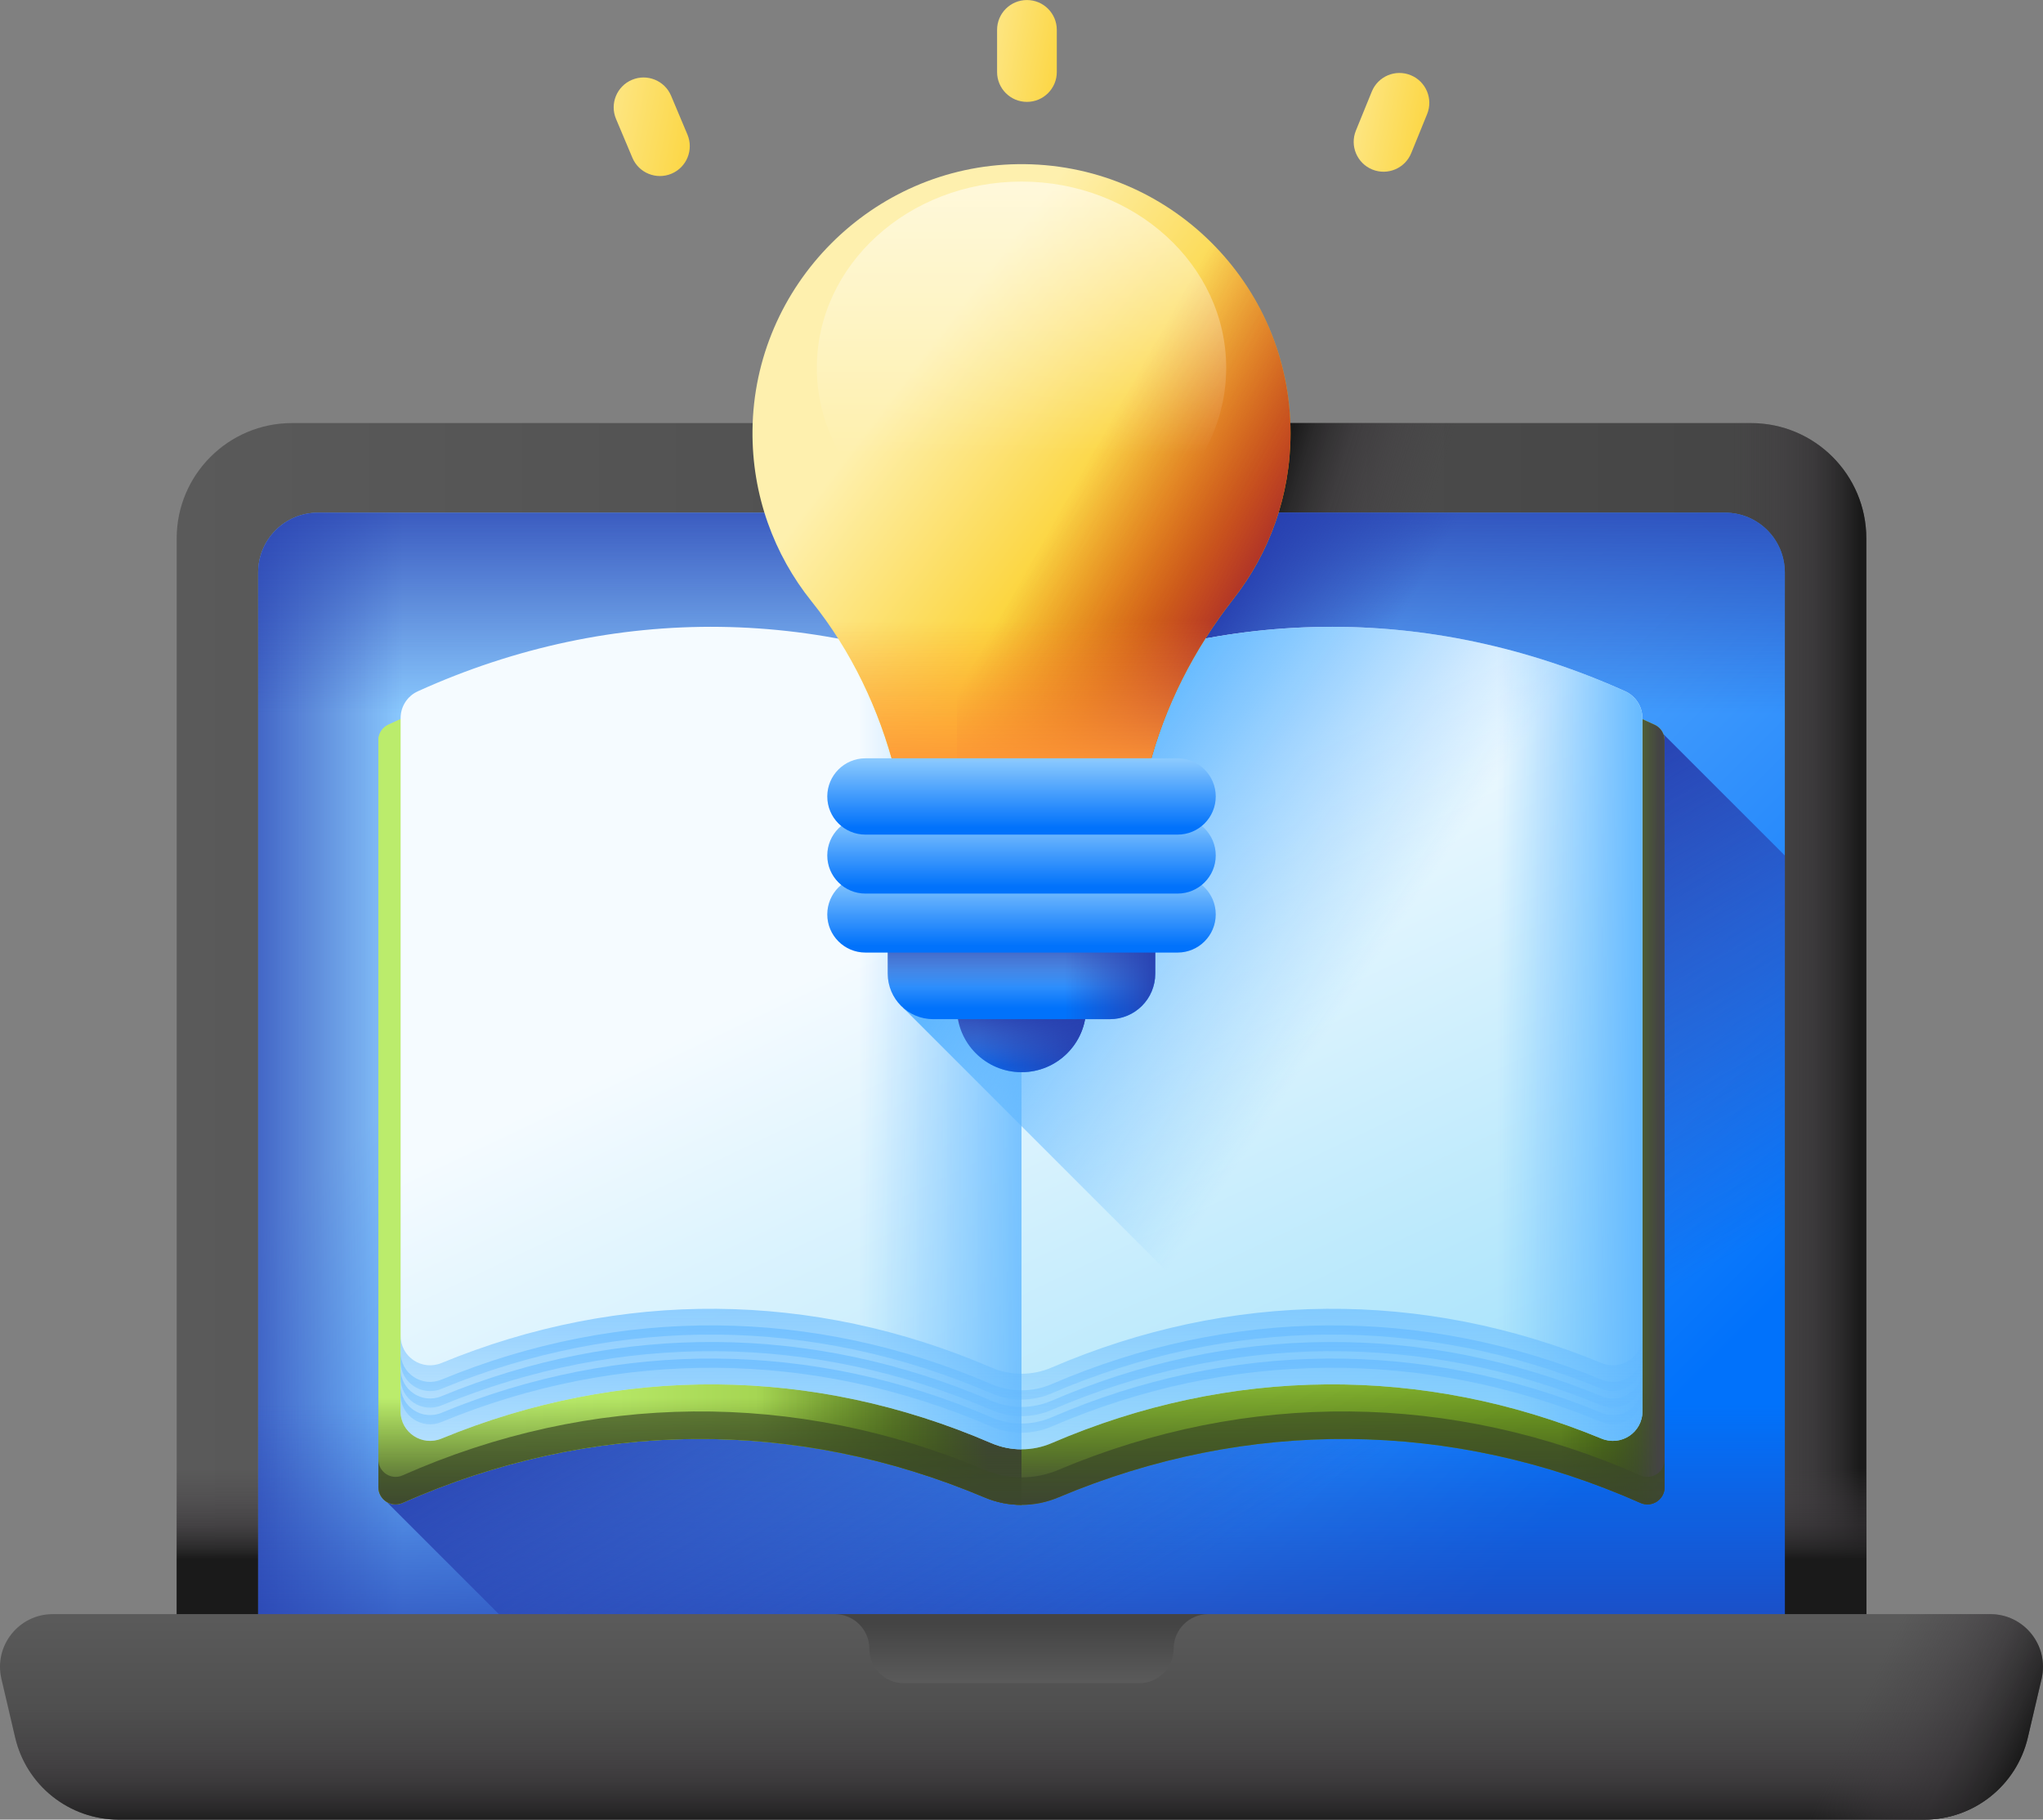 <svg width="128" height="114" viewBox="0 0 128 114" fill="none" xmlns="http://www.w3.org/2000/svg">
<rect x="0" y="0" width="128" height="114" fill="#808080" stroke="none"/>
<path d="M116.931 104.623H11.069V33.736C11.069 29.743 14.307 26.505 18.301 26.505H109.699C113.693 26.505 116.931 29.742 116.931 33.736V104.623Z" fill="url(#paint0_linear_160_465)"/>
<path d="M109.699 26.505H79.225V104.623H116.93V33.736C116.931 29.742 113.693 26.505 109.699 26.505Z" fill="url(#paint1_linear_160_465)"/>
<path d="M116.931 33.736C116.931 29.743 113.693 26.505 109.699 26.505H64.36V55.983H116.931V33.736Z" fill="url(#paint2_linear_160_465)"/>
<path d="M11.069 69.769H116.931V104.623H11.069V69.769Z" fill="url(#paint3_linear_160_465)"/>
<path d="M111.825 35.862V104.622H16.175V35.862C16.175 33.795 17.852 32.12 19.917 32.12H59.214C59.867 32.12 60.469 32.437 60.874 32.949C61.603 33.872 62.733 34.465 64 34.465C65.267 34.465 66.397 33.872 67.126 32.949C67.531 32.437 68.133 32.12 68.786 32.12H108.082C110.147 32.12 111.825 33.795 111.825 35.862Z" fill="url(#paint4_linear_160_465)"/>
<path d="M55.87 32.119H19.918C17.851 32.119 16.176 33.794 16.176 35.861V104.622H55.87V32.119Z" fill="url(#paint5_linear_160_465)"/>
<path d="M16.175 69.769H111.825V104.622H16.175V69.769Z" fill="url(#paint6_linear_160_465)"/>
<path d="M111.825 53.6L104.217 45.993L62.059 56.245L24.218 94.087L34.753 104.622H111.825V53.6Z" fill="url(#paint7_linear_160_465)"/>
<path d="M111.825 35.862V64.835H16.175V35.862C16.175 33.795 17.852 32.12 19.917 32.12H59.214C59.867 32.12 60.469 32.437 60.874 32.949C61.603 33.872 62.733 34.465 64 34.465C65.267 34.465 66.397 33.872 67.126 32.949C67.531 32.437 68.133 32.12 68.786 32.12H108.082C110.147 32.12 111.825 33.795 111.825 35.862Z" fill="url(#paint8_linear_160_465)"/>
<path d="M108.083 32.12H68.786C68.133 32.12 67.531 32.437 67.126 32.949C66.467 33.783 65.48 34.343 64.36 34.444V55.984H111.825V35.862C111.825 33.795 110.148 32.12 108.083 32.12Z" fill="url(#paint9_linear_160_465)"/>
<path d="M64 32.24C64.969 32.24 65.755 31.454 65.755 30.485C65.755 29.516 64.969 28.73 64 28.73C63.031 28.73 62.245 29.516 62.245 30.485C62.245 31.454 63.031 32.24 64 32.24Z" fill="url(#paint10_linear_160_465)"/>
<path d="M120.559 113.999H7.441C4.344 113.999 1.655 111.867 0.949 108.852L0.088 105.18C-0.397 103.108 1.175 101.125 3.303 101.125H124.697C126.824 101.125 128.397 103.108 127.911 105.18L127.051 108.852C126.345 111.867 123.656 113.999 120.559 113.999Z" fill="url(#paint11_linear_160_465)"/>
<path d="M0.005 104.501C0.01 104.725 0.035 104.951 0.088 105.18L0.949 108.851C1.655 111.866 4.344 113.998 7.441 113.998H120.559C123.656 113.998 126.345 111.866 127.051 108.851L127.911 105.18C127.965 104.951 127.989 104.725 127.995 104.501H0.005Z" fill="url(#paint12_linear_160_465)"/>
<path d="M124.697 101.125H99.186V113.999H120.559C123.656 113.999 126.345 111.867 127.051 108.852L127.911 105.18C128.397 103.108 126.825 101.125 124.697 101.125Z" fill="url(#paint13_linear_160_465)"/>
<path d="M52.312 101.125C53.502 101.132 54.465 102.098 54.465 103.289C54.465 104.485 55.434 105.454 56.63 105.454H71.37C72.565 105.454 73.534 104.485 73.534 103.289C73.534 102.098 74.497 101.132 75.688 101.125H52.312Z" fill="url(#paint14_linear_160_465)"/>
<path d="M103.677 45.408C90.859 39.425 76.774 39.523 64 45.7C51.225 39.523 37.141 39.425 24.323 45.408C23.946 45.583 23.708 45.965 23.708 46.38V93.172C23.708 93.948 24.506 94.473 25.216 94.158C37.023 88.93 49.845 88.816 61.696 93.814C63.168 94.435 64.832 94.435 66.304 93.814C78.154 88.816 90.977 88.93 102.784 94.158C103.494 94.473 104.292 93.948 104.292 93.172V46.38C104.292 45.965 104.053 45.583 103.677 45.408Z" fill="url(#paint15_linear_160_465)"/>
<path d="M103.677 45.408C90.859 39.425 76.774 39.523 64 45.7C51.225 39.523 37.141 39.425 24.323 45.408C23.946 45.583 23.708 45.965 23.708 46.38V93.172C23.708 93.948 24.506 94.473 25.216 94.158C37.023 88.93 49.845 88.816 61.696 93.814C63.168 94.435 64.832 94.435 66.304 93.814C78.154 88.816 90.977 88.93 102.784 94.158C103.494 94.473 104.292 93.948 104.292 93.172V46.38C104.292 45.965 104.053 45.583 103.677 45.408Z" fill="url(#paint16_linear_160_465)"/>
<path d="M103.677 45.408C98.898 43.177 93.942 41.792 88.943 41.252V90.411C93.631 90.917 98.281 92.165 102.784 94.158C103.494 94.473 104.292 93.948 104.292 93.172V46.38C104.292 45.965 104.054 45.583 103.677 45.408Z" fill="url(#paint17_linear_160_465)"/>
<path d="M64 45.7C51.225 39.523 37.141 39.425 24.323 45.408C23.946 45.583 23.708 45.965 23.708 46.38V93.172C23.708 93.948 24.506 94.472 25.216 94.158C37.023 88.93 49.845 88.816 61.696 93.814C62.432 94.124 63.216 94.28 64 94.28V45.7Z" fill="url(#paint18_linear_160_465)"/>
<path d="M64 45.7C51.225 39.523 37.141 39.425 24.323 45.408C23.946 45.583 23.708 45.965 23.708 46.38V93.172C23.708 93.948 24.506 94.472 25.216 94.158C37.023 88.93 49.845 88.816 61.696 93.814C62.432 94.124 63.216 94.28 64 94.28V45.7Z" fill="url(#paint19_linear_160_465)"/>
<path d="M64 45.7C51.225 39.523 37.141 39.425 24.323 45.408C23.946 45.583 23.708 45.965 23.708 46.38V93.172C23.708 93.948 24.506 94.472 25.216 94.158C37.023 88.93 49.845 88.816 61.696 93.814C62.432 94.124 63.216 94.28 64 94.28V45.7Z" fill="url(#paint20_linear_160_465)"/>
<path d="M102.784 92.435C90.977 87.206 78.154 87.092 66.304 92.09C64.832 92.711 63.168 92.711 61.696 92.09C49.845 87.092 37.023 87.206 25.216 92.435C24.506 92.749 23.708 92.225 23.708 91.448V93.172C23.708 93.948 24.506 94.473 25.216 94.158C37.023 88.93 49.845 88.816 61.696 93.814C63.168 94.435 64.832 94.435 66.304 93.814C78.154 88.816 90.977 88.93 102.784 94.158C103.494 94.473 104.292 93.948 104.292 93.172V91.448C104.292 92.224 103.494 92.749 102.784 92.435Z" fill="url(#paint21_linear_160_465)"/>
<path d="M101.821 43.308C89.576 37.759 76.172 37.928 64 43.814C51.828 37.928 38.424 37.759 26.18 43.308C25.521 43.606 25.099 44.266 25.099 44.989V88.425C25.099 89.744 26.439 90.631 27.658 90.128C38.86 85.505 50.939 85.599 62.103 90.408C63.315 90.93 64.685 90.93 65.896 90.408C77.061 85.599 89.14 85.505 100.342 90.128C101.561 90.631 102.901 89.744 102.901 88.425V44.989C102.902 44.266 102.48 43.606 101.821 43.308Z" fill="url(#paint22_linear_160_465)"/>
<path d="M101.821 43.307C98.354 41.736 94.794 40.625 91.195 39.97V87.433C94.284 87.995 97.345 88.891 100.342 90.128C101.562 90.631 102.902 89.744 102.902 88.424V44.989C102.902 44.266 102.48 43.606 101.821 43.307Z" fill="url(#paint23_linear_160_465)"/>
<path d="M64 43.814C51.828 37.928 38.424 37.759 26.18 43.307C25.521 43.606 25.099 44.266 25.099 44.989V88.424C25.099 89.743 26.439 90.631 27.658 90.128C38.86 85.505 50.939 85.599 62.103 90.407C62.709 90.668 63.355 90.799 64 90.799V43.814H64Z" fill="url(#paint24_linear_160_465)"/>
<path d="M100.342 88.512C89.14 83.889 77.061 83.983 65.896 88.792C64.684 89.314 63.315 89.314 62.103 88.792C50.939 83.983 38.86 83.889 27.658 88.512C26.439 89.016 25.099 88.128 25.099 86.809V88.425C25.099 89.744 26.439 90.631 27.658 90.128C38.86 85.505 50.939 85.599 62.103 90.408C63.315 90.93 64.685 90.93 65.896 90.408C77.061 85.599 89.14 85.505 100.342 90.128C101.561 90.631 102.901 89.744 102.901 88.425V86.809C102.901 88.128 101.561 89.016 100.342 88.512Z" fill="url(#paint25_linear_160_465)"/>
<path d="M100.342 87.473C89.14 82.85 77.061 82.944 65.896 87.752C64.684 88.274 63.315 88.274 62.103 87.752C50.939 82.944 38.86 82.85 27.658 87.473C26.439 87.976 25.099 87.088 25.099 85.769V87.385C25.099 88.704 26.439 89.592 27.658 89.088C38.86 84.466 50.939 84.559 62.103 89.368C63.315 89.89 64.685 89.89 65.896 89.368C77.061 84.559 89.14 84.466 100.342 89.088C101.561 89.592 102.901 88.704 102.901 87.385V85.769C102.901 87.088 101.561 87.976 100.342 87.473Z" fill="url(#paint26_linear_160_465)"/>
<path d="M100.342 86.433C89.14 81.81 77.061 81.904 65.896 86.713C64.684 87.235 63.315 87.235 62.103 86.713C50.939 81.904 38.86 81.81 27.658 86.433C26.439 86.936 25.099 86.049 25.099 84.73V86.346C25.099 87.665 26.439 88.552 27.658 88.049C38.86 83.426 50.939 83.52 62.103 88.329C63.315 88.85 64.685 88.85 65.896 88.329C77.061 83.52 89.14 83.426 100.342 88.049C101.561 88.552 102.901 87.665 102.901 86.346V84.73C102.901 86.049 101.561 86.936 100.342 86.433Z" fill="url(#paint27_linear_160_465)"/>
<path d="M100.342 85.394C89.14 80.771 77.061 80.864 65.896 85.673C64.684 86.195 63.315 86.195 62.103 85.673C50.939 80.864 38.86 80.771 27.658 85.394C26.439 85.897 25.099 85.009 25.099 83.69V85.306C25.099 86.625 26.439 87.513 27.658 87.009C38.86 82.386 50.939 82.48 62.103 87.289C63.315 87.811 64.685 87.811 65.896 87.289C77.061 82.48 89.14 82.386 100.342 87.009C101.561 87.513 102.901 86.625 102.901 85.306V83.69C102.901 85.009 101.561 85.897 100.342 85.394Z" fill="url(#paint28_linear_160_465)"/>
<path d="M102.901 88.425V44.989C102.901 44.266 102.479 43.606 101.82 43.308C89.576 37.759 76.172 37.928 64 43.814C63.952 43.791 63.904 43.77 63.856 43.747V55.84L56.572 63.124L80.297 86.849C87.041 86.354 93.839 87.444 100.342 90.128C101.561 90.631 102.901 89.744 102.901 88.425Z" fill="url(#paint29_linear_160_465)"/>
<path d="M64.001 67.172C66.237 67.172 68.049 65.36 68.049 63.124C68.049 60.888 66.237 59.075 64.001 59.075C61.765 59.075 59.952 60.888 59.952 63.124C59.952 65.36 61.765 67.172 64.001 67.172Z" fill="url(#paint30_linear_160_465)"/>
<path d="M64.001 67.172C66.237 67.172 68.049 65.36 68.049 63.124C68.049 60.888 66.237 59.075 64.001 59.075C61.765 59.075 59.952 60.888 59.952 63.124C59.952 65.36 61.765 67.172 64.001 67.172Z" fill="url(#paint31_linear_160_465)"/>
<path d="M64.001 67.172C66.237 67.172 68.049 65.36 68.049 63.124C68.049 60.888 66.237 59.075 64.001 59.075C61.765 59.075 59.952 60.888 59.952 63.124C59.952 65.36 61.765 67.172 64.001 67.172Z" fill="url(#paint32_linear_160_465)"/>
<path d="M69.531 63.851H58.469C56.895 63.851 55.619 62.575 55.619 61.001V57.406H72.38V61.001C72.38 62.575 71.105 63.851 69.531 63.851Z" fill="url(#paint33_linear_160_465)"/>
<path d="M69.531 63.851H58.469C56.895 63.851 55.619 62.575 55.619 61.001V57.406H72.38V61.001C72.38 62.575 71.105 63.851 69.531 63.851Z" fill="url(#paint34_linear_160_465)"/>
<path d="M72.38 57.407V61.002C72.38 62.576 71.105 63.852 69.53 63.852H64V57.407H72.38Z" fill="url(#paint35_linear_160_465)"/>
<path d="M80.855 27.138C80.855 17.75 73.179 10.154 63.76 10.285C54.658 10.412 47.24 17.858 47.146 26.961C47.105 31.019 48.497 34.75 50.849 37.68C53.345 40.789 55.085 44.436 56.073 48.299L56.197 48.783H71.803L71.965 48.15C72.958 44.266 74.811 40.672 77.282 37.515C79.52 34.655 80.855 31.052 80.855 27.138Z" fill="url(#paint36_linear_160_465)"/>
<path d="M63.761 10.285C62.45 10.304 61.176 10.478 59.952 10.783V48.783H71.804L71.966 48.149C72.959 44.266 74.812 40.672 77.282 37.515C79.521 34.655 80.855 31.052 80.855 27.138C80.855 17.75 73.179 10.154 63.761 10.285Z" fill="url(#paint37_linear_160_465)"/>
<path d="M64 34.708C71.082 34.708 76.824 29.484 76.824 23.041C76.824 16.599 71.082 11.376 64 11.376C56.918 11.376 51.177 16.599 51.177 23.041C51.177 29.484 56.918 34.708 64 34.708Z" fill="url(#paint38_linear_160_465)"/>
<path d="M47.146 26.96C47.105 31.019 48.497 34.75 50.849 37.68C53.345 40.789 55.085 44.435 56.073 48.298L56.197 48.783H71.803L71.965 48.149C72.958 44.266 74.811 40.672 77.282 37.515C79.52 34.654 80.855 31.052 80.855 27.138C80.855 26.9 80.846 26.664 80.837 26.429H47.165C47.158 26.606 47.148 26.782 47.146 26.96Z" fill="url(#paint39_linear_160_465)"/>
<path d="M73.779 59.678H54.222C52.901 59.678 51.831 58.607 51.831 57.287C51.831 55.967 52.901 54.897 54.222 54.897H73.779C75.1 54.897 76.17 55.967 76.17 57.287C76.17 58.607 75.1 59.678 73.779 59.678Z" fill="url(#paint40_linear_160_465)"/>
<path d="M73.779 55.983H54.222C52.901 55.983 51.831 54.913 51.831 53.593C51.831 52.272 52.901 51.202 54.222 51.202H73.779C75.1 51.202 76.17 52.272 76.17 53.593C76.17 54.913 75.1 55.983 73.779 55.983Z" fill="url(#paint41_linear_160_465)"/>
<path d="M73.779 52.289H54.222C52.901 52.289 51.831 51.219 51.831 49.898C51.831 48.578 52.901 47.508 54.222 47.508H73.779C75.1 47.508 76.17 48.578 76.17 49.898C76.17 51.219 75.1 52.289 73.779 52.289Z" fill="url(#paint42_linear_160_465)"/>
<path d="M64.341 0.002C63.307 0.002 62.47 0.84 62.47 1.873V4.512C62.47 5.545 63.307 6.383 64.341 6.383C65.374 6.383 66.212 5.545 66.212 4.512V1.873C66.212 0.84 65.375 0.002 64.341 0.002Z" fill="url(#paint43_linear_160_465)"/>
<path d="M88.418 9.593L89.413 7.149C89.802 6.192 89.343 5.1 88.385 4.71C87.428 4.32 86.337 4.78 85.947 5.737L84.951 8.181C84.561 9.138 85.021 10.23 85.978 10.62C86.936 11.01 88.028 10.55 88.418 9.593Z" fill="url(#paint44_linear_160_465)"/>
<path d="M42.072 10.882C43.024 10.481 43.471 9.384 43.07 8.431L42.046 5.999C41.645 5.047 40.547 4.6 39.595 5.001C38.642 5.402 38.195 6.499 38.596 7.452L39.621 9.884C40.022 10.836 41.119 11.283 42.072 10.882Z" fill="url(#paint45_linear_160_465)"/>
<defs>
<linearGradient id="paint0_linear_160_465" x1="11.069" y1="65.564" x2="116.931" y2="65.564" gradientUnits="userSpaceOnUse">
<stop stop-color="#5A5A5A"/>
<stop offset="1" stop-color="#444444"/>
</linearGradient>
<linearGradient id="paint1_linear_160_465" x1="108.616" y1="65.564" x2="116.483" y2="65.564" gradientUnits="userSpaceOnUse">
<stop stop-color="#433F43" stop-opacity="0"/>
<stop offset="0.344" stop-color="#403C40" stop-opacity="0.344"/>
<stop offset="0.622" stop-color="#363336" stop-opacity="0.622"/>
<stop offset="0.876" stop-color="#252425" stop-opacity="0.876"/>
<stop offset="1" stop-color="#1A1A1A"/>
</linearGradient>
<linearGradient id="paint2_linear_160_465" x1="86.798" y1="41.004" x2="77.53" y2="38.153" gradientUnits="userSpaceOnUse">
<stop stop-color="#433F43" stop-opacity="0"/>
<stop offset="0.344" stop-color="#403C40" stop-opacity="0.344"/>
<stop offset="0.622" stop-color="#363336" stop-opacity="0.622"/>
<stop offset="0.876" stop-color="#252425" stop-opacity="0.876"/>
<stop offset="1" stop-color="#1A1A1A"/>
</linearGradient>
<linearGradient id="paint3_linear_160_465" x1="64" y1="92" x2="64" y2="97.671" gradientUnits="userSpaceOnUse">
<stop stop-color="#433F43" stop-opacity="0"/>
<stop offset="0.344" stop-color="#403C40" stop-opacity="0.344"/>
<stop offset="0.622" stop-color="#363336" stop-opacity="0.622"/>
<stop offset="0.876" stop-color="#252425" stop-opacity="0.876"/>
<stop offset="1" stop-color="#1A1A1A"/>
</linearGradient>
<linearGradient id="paint4_linear_160_465" x1="43.976" y1="49.443" x2="93.639" y2="99.106" gradientUnits="userSpaceOnUse">
<stop stop-color="#8AC9FE"/>
<stop offset="1" stop-color="#0172FB"/>
</linearGradient>
<linearGradient id="paint5_linear_160_465" x1="25.21" y1="68.371" x2="12.62" y2="68.371" gradientUnits="userSpaceOnUse">
<stop stop-color="#2740B0" stop-opacity="0"/>
<stop offset="1" stop-color="#2740B0"/>
</linearGradient>
<linearGradient id="paint6_linear_160_465" x1="64" y1="87.99" x2="64" y2="107.534" gradientUnits="userSpaceOnUse">
<stop stop-color="#2740B0" stop-opacity="0"/>
<stop offset="1" stop-color="#2740B0"/>
</linearGradient>
<linearGradient id="paint7_linear_160_465" x1="79.985" y1="94.915" x2="64.302" y2="67.291" gradientUnits="userSpaceOnUse">
<stop stop-color="#2740B0" stop-opacity="0"/>
<stop offset="1" stop-color="#2740B0"/>
</linearGradient>
<linearGradient id="paint8_linear_160_465" x1="64" y1="44.684" x2="64" y2="28.892" gradientUnits="userSpaceOnUse">
<stop stop-color="#2740B0" stop-opacity="0"/>
<stop offset="1" stop-color="#2740B0"/>
</linearGradient>
<linearGradient id="paint9_linear_160_465" x1="85.154" y1="43.116" x2="76.421" y2="37.948" gradientUnits="userSpaceOnUse">
<stop stop-color="#2740B0" stop-opacity="0"/>
<stop offset="1" stop-color="#2740B0"/>
</linearGradient>
<linearGradient id="paint10_linear_160_465" x1="58.581" y1="25.066" x2="65.386" y2="31.871" gradientUnits="userSpaceOnUse">
<stop stop-color="#433F43" stop-opacity="0"/>
<stop offset="0.344" stop-color="#403C40" stop-opacity="0.344"/>
<stop offset="0.622" stop-color="#363336" stop-opacity="0.622"/>
<stop offset="0.876" stop-color="#252425" stop-opacity="0.876"/>
<stop offset="1" stop-color="#1A1A1A"/>
</linearGradient>
<linearGradient id="paint11_linear_160_465" x1="64" y1="101.418" x2="64" y2="112.589" gradientUnits="userSpaceOnUse">
<stop stop-color="#5A5A5A"/>
<stop offset="1" stop-color="#444444"/>
</linearGradient>
<linearGradient id="paint12_linear_160_465" x1="64" y1="107.002" x2="64" y2="114.274" gradientUnits="userSpaceOnUse">
<stop stop-color="#433F43" stop-opacity="0"/>
<stop offset="0.344" stop-color="#403C40" stop-opacity="0.344"/>
<stop offset="0.622" stop-color="#363336" stop-opacity="0.622"/>
<stop offset="0.876" stop-color="#252425" stop-opacity="0.876"/>
<stop offset="1" stop-color="#1A1A1A"/>
</linearGradient>
<linearGradient id="paint13_linear_160_465" x1="115.54" y1="109.057" x2="125.045" y2="113.453" gradientUnits="userSpaceOnUse">
<stop stop-color="#433F43" stop-opacity="0"/>
<stop offset="0.344" stop-color="#403C40" stop-opacity="0.344"/>
<stop offset="0.622" stop-color="#363336" stop-opacity="0.622"/>
<stop offset="0.876" stop-color="#252425" stop-opacity="0.876"/>
<stop offset="1" stop-color="#1A1A1A"/>
</linearGradient>
<linearGradient id="paint14_linear_160_465" x1="63.999" y1="105.337" x2="63.999" y2="101.764" gradientUnits="userSpaceOnUse">
<stop stop-color="#5A5A5A"/>
<stop offset="1" stop-color="#444444"/>
</linearGradient>
<linearGradient id="paint15_linear_160_465" x1="46.191" y1="39.871" x2="83.721" y2="102.893" gradientUnits="userSpaceOnUse">
<stop stop-color="#BBEC6C"/>
<stop offset="0.197" stop-color="#B5E665"/>
<stop offset="0.48" stop-color="#A5D552"/>
<stop offset="0.812" stop-color="#8ABB33"/>
<stop offset="1" stop-color="#78A91F"/>
</linearGradient>
<linearGradient id="paint16_linear_160_465" x1="64" y1="85.983" x2="64" y2="94.037" gradientUnits="userSpaceOnUse">
<stop stop-color="#334C0F" stop-opacity="0"/>
<stop offset="0.32" stop-color="#344C12" stop-opacity="0.32"/>
<stop offset="0.565" stop-color="#374A1C" stop-opacity="0.565"/>
<stop offset="0.786" stop-color="#3C482C" stop-opacity="0.786"/>
<stop offset="0.991" stop-color="#444443" stop-opacity="0.991"/>
<stop offset="1" stop-color="#444444"/>
</linearGradient>
<linearGradient id="paint17_linear_160_465" x1="97.737" y1="67.752" x2="103.94" y2="67.752" gradientUnits="userSpaceOnUse">
<stop stop-color="#334C0F" stop-opacity="0"/>
<stop offset="0.32" stop-color="#344C12" stop-opacity="0.32"/>
<stop offset="0.565" stop-color="#374A1C" stop-opacity="0.565"/>
<stop offset="0.786" stop-color="#3C482C" stop-opacity="0.786"/>
<stop offset="0.991" stop-color="#444443" stop-opacity="0.991"/>
<stop offset="1" stop-color="#444444"/>
</linearGradient>
<linearGradient id="paint18_linear_160_465" x1="32.469" y1="67.636" x2="64.153" y2="67.636" gradientUnits="userSpaceOnUse">
<stop stop-color="#BBEC6C"/>
<stop offset="0.197" stop-color="#B5E665"/>
<stop offset="0.48" stop-color="#A5D552"/>
<stop offset="0.812" stop-color="#8ABB33"/>
<stop offset="1" stop-color="#78A91F"/>
</linearGradient>
<linearGradient id="paint19_linear_160_465" x1="47.454" y1="67.636" x2="61.872" y2="67.636" gradientUnits="userSpaceOnUse">
<stop stop-color="#334C0F" stop-opacity="0"/>
<stop offset="0.32" stop-color="#344C12" stop-opacity="0.32"/>
<stop offset="0.565" stop-color="#374A1C" stop-opacity="0.565"/>
<stop offset="0.786" stop-color="#3C482C" stop-opacity="0.786"/>
<stop offset="0.991" stop-color="#444443" stop-opacity="0.991"/>
<stop offset="1" stop-color="#444444"/>
</linearGradient>
<linearGradient id="paint20_linear_160_465" x1="43.854" y1="87.596" x2="43.854" y2="94.775" gradientUnits="userSpaceOnUse">
<stop stop-color="#334C0F" stop-opacity="0"/>
<stop offset="0.32" stop-color="#344C12" stop-opacity="0.32"/>
<stop offset="0.565" stop-color="#374A1C" stop-opacity="0.565"/>
<stop offset="0.786" stop-color="#3C482C" stop-opacity="0.786"/>
<stop offset="0.991" stop-color="#444443" stop-opacity="0.991"/>
<stop offset="1" stop-color="#444444"/>
</linearGradient>
<linearGradient id="paint21_linear_160_465" x1="64" y1="56.321" x2="64" y2="105.52" gradientUnits="userSpaceOnUse">
<stop stop-color="#334C0F" stop-opacity="0"/>
<stop offset="0.32" stop-color="#344C12" stop-opacity="0.32"/>
<stop offset="0.565" stop-color="#374A1C" stop-opacity="0.565"/>
<stop offset="0.786" stop-color="#3C482C" stop-opacity="0.786"/>
<stop offset="0.991" stop-color="#444443" stop-opacity="0.991"/>
<stop offset="1" stop-color="#444444"/>
</linearGradient>
<linearGradient id="paint22_linear_160_465" x1="59.43" y1="57.081" x2="82.777" y2="106.269" gradientUnits="userSpaceOnUse">
<stop stop-color="#F5FBFF"/>
<stop offset="1" stop-color="#91DCFA"/>
</linearGradient>
<linearGradient id="paint23_linear_160_465" x1="93.819" y1="65.121" x2="103.312" y2="65.121" gradientUnits="userSpaceOnUse">
<stop stop-color="#60B7FF" stop-opacity="0"/>
<stop offset="1" stop-color="#60B7FF"/>
</linearGradient>
<linearGradient id="paint24_linear_160_465" x1="53.856" y1="65.034" x2="66.567" y2="65.034" gradientUnits="userSpaceOnUse">
<stop stop-color="#60B7FF" stop-opacity="0"/>
<stop offset="1" stop-color="#60B7FF"/>
</linearGradient>
<linearGradient id="paint25_linear_160_465" x1="64" y1="95.759" x2="64" y2="78.353" gradientUnits="userSpaceOnUse">
<stop stop-color="#60B7FF" stop-opacity="0"/>
<stop offset="1" stop-color="#60B7FF"/>
</linearGradient>
<linearGradient id="paint26_linear_160_465" x1="64" y1="94.72" x2="64" y2="77.313" gradientUnits="userSpaceOnUse">
<stop stop-color="#60B7FF" stop-opacity="0"/>
<stop offset="1" stop-color="#60B7FF"/>
</linearGradient>
<linearGradient id="paint27_linear_160_465" x1="64" y1="93.68" x2="64" y2="76.273" gradientUnits="userSpaceOnUse">
<stop stop-color="#60B7FF" stop-opacity="0"/>
<stop offset="1" stop-color="#60B7FF"/>
</linearGradient>
<linearGradient id="paint28_linear_160_465" x1="64" y1="92.64" x2="64" y2="75.234" gradientUnits="userSpaceOnUse">
<stop stop-color="#60B7FF" stop-opacity="0"/>
<stop offset="1" stop-color="#60B7FF"/>
</linearGradient>
<linearGradient id="paint29_linear_160_465" x1="85.438" y1="61.278" x2="67.706" y2="49.338" gradientUnits="userSpaceOnUse">
<stop stop-color="#60B7FF" stop-opacity="0"/>
<stop offset="1" stop-color="#60B7FF"/>
</linearGradient>
<linearGradient id="paint30_linear_160_465" x1="64.001" y1="63.118" x2="64.001" y2="66.742" gradientUnits="userSpaceOnUse">
<stop stop-color="#8AC9FE"/>
<stop offset="1" stop-color="#0172FB"/>
</linearGradient>
<linearGradient id="paint31_linear_160_465" x1="61.278" y1="63.124" x2="68.329" y2="63.124" gradientUnits="userSpaceOnUse">
<stop stop-color="#2740B0" stop-opacity="0"/>
<stop offset="1" stop-color="#2740B0"/>
</linearGradient>
<linearGradient id="paint32_linear_160_465" x1="63.577" y1="68.254" x2="63.976" y2="63.419" gradientUnits="userSpaceOnUse">
<stop stop-color="#2740B0" stop-opacity="0"/>
<stop offset="1" stop-color="#2740B0"/>
</linearGradient>
<linearGradient id="paint33_linear_160_465" x1="64" y1="59.031" x2="64" y2="63.138" gradientUnits="userSpaceOnUse">
<stop stop-color="#8AC9FE"/>
<stop offset="1" stop-color="#0172FB"/>
</linearGradient>
<linearGradient id="paint34_linear_160_465" x1="64" y1="61.822" x2="64" y2="58.481" gradientUnits="userSpaceOnUse">
<stop stop-color="#2740B0" stop-opacity="0"/>
<stop offset="1" stop-color="#2740B0"/>
</linearGradient>
<linearGradient id="paint35_linear_160_465" x1="66.711" y1="60.63" x2="72.727" y2="60.63" gradientUnits="userSpaceOnUse">
<stop stop-color="#2740B0" stop-opacity="0"/>
<stop offset="1" stop-color="#2740B0"/>
</linearGradient>
<linearGradient id="paint36_linear_160_465" x1="56.163" y1="24.397" x2="73.511" y2="37.557" gradientUnits="userSpaceOnUse">
<stop stop-color="#FEF0AE"/>
<stop offset="1" stop-color="#FAC600"/>
</linearGradient>
<linearGradient id="paint37_linear_160_465" x1="66.917" y1="31.071" x2="78.59" y2="37.665" gradientUnits="userSpaceOnUse">
<stop stop-color="#C41926" stop-opacity="0"/>
<stop offset="0.363" stop-color="#BF1C27" stop-opacity="0.363"/>
<stop offset="0.8" stop-color="#B12529" stop-opacity="0.8"/>
<stop offset="1" stop-color="#A72B2B"/>
</linearGradient>
<linearGradient id="paint38_linear_160_465" x1="64" y1="28.47" x2="64" y2="-2.558" gradientUnits="userSpaceOnUse">
<stop stop-color="white" stop-opacity="0"/>
<stop offset="1" stop-color="white"/>
</linearGradient>
<linearGradient id="paint39_linear_160_465" x1="64" y1="38.882" x2="64" y2="48.448" gradientUnits="userSpaceOnUse">
<stop stop-color="#FE9738" stop-opacity="0"/>
<stop offset="1" stop-color="#FE9738"/>
</linearGradient>
<linearGradient id="paint40_linear_160_465" x1="64.001" y1="54.998" x2="64.001" y2="59.239" gradientUnits="userSpaceOnUse">
<stop stop-color="#8AC9FE"/>
<stop offset="1" stop-color="#0172FB"/>
</linearGradient>
<linearGradient id="paint41_linear_160_465" x1="64.001" y1="51.304" x2="64.001" y2="55.545" gradientUnits="userSpaceOnUse">
<stop stop-color="#8AC9FE"/>
<stop offset="1" stop-color="#0172FB"/>
</linearGradient>
<linearGradient id="paint42_linear_160_465" x1="64.001" y1="47.61" x2="64.001" y2="51.851" gradientUnits="userSpaceOnUse">
<stop stop-color="#8AC9FE"/>
<stop offset="1" stop-color="#0172FB"/>
</linearGradient>
<linearGradient id="paint43_linear_160_465" x1="59.042" y1="2.19" x2="71.352" y2="4.519" gradientUnits="userSpaceOnUse">
<stop stop-color="#FEF0AE"/>
<stop offset="1" stop-color="#FAC600"/>
</linearGradient>
<linearGradient id="paint44_linear_160_465" x1="81.842" y1="6.655" x2="94.248" y2="9.002" gradientUnits="userSpaceOnUse">
<stop stop-color="#FEF0AE"/>
<stop offset="1" stop-color="#FAC600"/>
</linearGradient>
<linearGradient id="paint45_linear_160_465" x1="34.323" y1="6.71" x2="49.446" y2="9.571" gradientUnits="userSpaceOnUse">
<stop stop-color="#FEF0AE"/>
<stop offset="1" stop-color="#FAC600"/>
</linearGradient>
</defs>
</svg>
